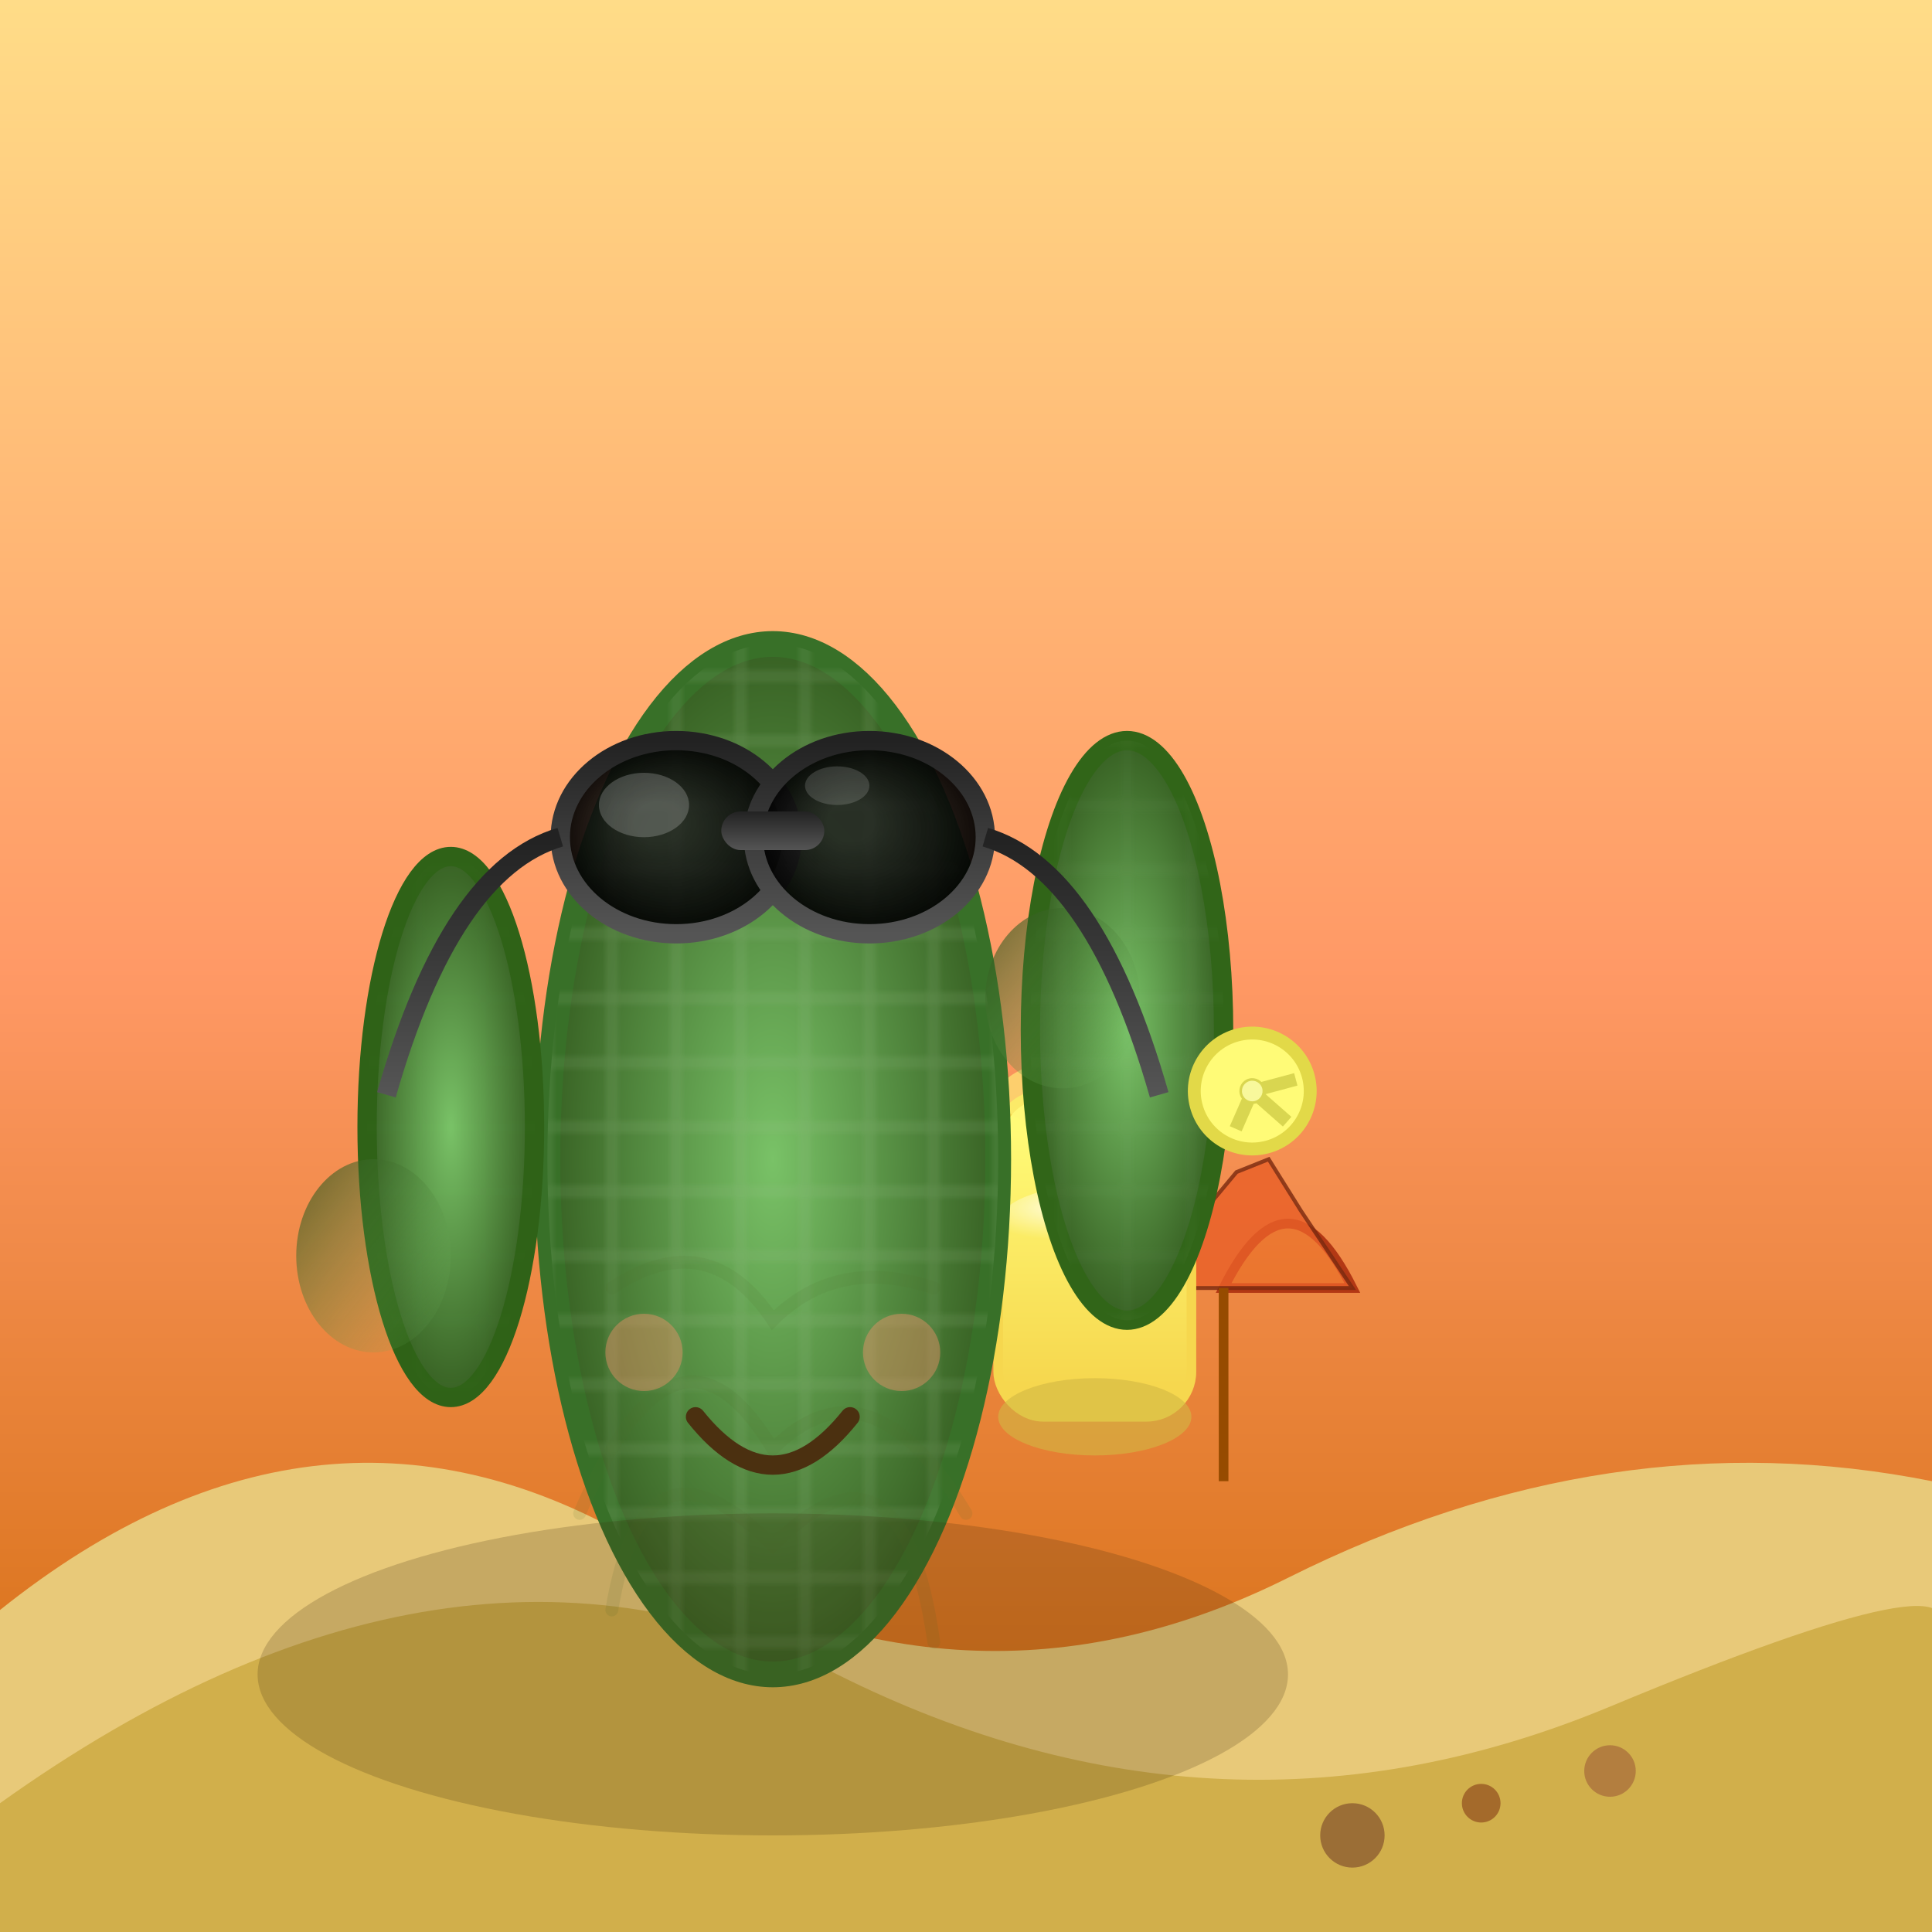 <svg viewBox="0 0 300 300" xmlns="http://www.w3.org/2000/svg" >
  <defs>
    <!-- Gradients -->
    <linearGradient id="desertSky" x1="0" y1="0" x2="0" y2="1">
      <stop offset="0%" stop-color="#ffdd88"/>
      <stop offset="50%" stop-color="#ff9966"/>
      <stop offset="100%" stop-color="#cc6600"/>
    </linearGradient>

    <radialGradient id="cactusGradient" cx="50%" cy="50%" r="60%">
      <stop offset="0%" stop-color="#79c267"/>
      <stop offset="100%" stop-color="#2a4d15"/>
    </radialGradient>

    <linearGradient id="cactusArmShadow" x1="0" y1="0" x2="1" y2="1">
      <stop offset="0%" stop-color="rgba(42,77,21,0.7)" />
      <stop offset="100%" stop-color="rgba(121,194,103,0)" />
    </linearGradient>

    <linearGradient id="glassFrame" x1="0" y1="0" x2="0" y2="1">
      <stop offset="0%" stop-color="#222" />
      <stop offset="100%" stop-color="#555" />
    </linearGradient>

    <radialGradient id="lensGradient" cx="50%" cy="50%" r="50%" fx="40%" fy="40%">
      <stop offset="20%" stop-color="#222" stop-opacity="0.85"/>
      <stop offset="100%" stop-color="#000" stop-opacity="0.95"/>
    </radialGradient>

    <linearGradient id="lemonadeGradient" x1="0" y1="0" x2="0" y2="1">
      <stop offset="10%" stop-color="#fffb77" />
      <stop offset="90%" stop-color="#f6d74e" />
    </linearGradient>

    <radialGradient id="glassHighlight" cx="30%" cy="30%" r="40%">
      <stop offset="0%" stop-color="#ffffff" stop-opacity="0.7"/>
      <stop offset="100%" stop-color="#ffffee" stop-opacity="0"/>
    </radialGradient>

    <pattern id="spinePattern" x="0" y="0" width="10" height="10" patternUnits="userSpaceOnUse">
      <line x1="5" y1="0" x2="5" y2="10" stroke="#a0c28f" stroke-width="1"/>
      <line x1="0" y1="5" x2="10" y2="5" stroke="#a0c28f" stroke-width="1"/>
    </pattern>

    <filter id="shadow" x="-20%" y="-20%" width="140%" height="140%" color-interpolation-filters="sRGB">
      <feDropShadow dx="3" dy="5" stdDeviation="3" flood-color="#442200" flood-opacity="0.4"/>
    </filter>

  </defs>

  <!-- Background sky -->
  <rect width="300" height="300" fill="url(#desertSky)" />

  <!-- Sand dunes -->
  <path d="M 0 250 Q 50 210 100 240 T 200 245 T 300 230 L300 300 L0 300 Z" fill="#e8c979" />
  <path d="M 0 280 Q 70 230 130 260 T 250 265 T 300 255 L300 300 L0 300 Z" fill="#d1af4b" />

  <!-- Tiny umbrella on top of lemonade glass -->
  <g transform="translate(190 200)">
    <!-- Umbrella canopy -->
    <path d="M0 0 Q10 -20 20 0 Z" fill="url(#lemonadeGradient)" stroke="#b33814" stroke-width="1.5" />
    <path d="M20 0 L18 -3 L12 -12 L7 -20 L2 -18 L-3 -12 L-8 -6 L-10 0 Z" fill="#e85f28" stroke="#7a2a0f" stroke-width="0.6" filter="url(#shadow)" opacity="0.9" />
    <line x1="0" y1="0" x2="0" y2="30" stroke="#964b00" stroke-width="1.5" />
  </g>

  <!-- Lemonade Glass -->
  <g transform="translate(170 170)">
    <rect x="-15" y="0" width="30" height="50" rx="7" ry="7" fill="url(#lemonadeGradient)" stroke="#f6d74e" stroke-width="1.5" filter="url(#shadow)" />
    <ellipse cx="0" cy="0" rx="15" ry="6" fill="#fff77a" opacity="0.6" />
    <ellipse cx="0" cy="50" rx="15" ry="6" fill="#d2b844" opacity="0.6" />
    <ellipse cx="0" cy="20" rx="15" ry="6" fill="url(#glassHighlight)" />
    <!-- Straw -->
    <rect x="5" y="-5" width="4" height="35" rx="2" ry="2" fill="#fb7f8f" />
    <rect x="6" y="-3" width="2" height="10" fill="#f8a1a3" />
  </g>

  <!-- Cactus body -->
  <g transform="translate(120 180)">
    <!-- Main body -->
    <ellipse cx="0" cy="0" rx="35" ry="80" fill="url(#cactusGradient)" stroke="#387028" stroke-width="4" />
    <!-- spine pattern -->
    <ellipse cx="0" cy="0" rx="35" ry="80" fill="url(#spinePattern)" opacity="0.25" />

    <!-- Right arm -->
    <ellipse cx="55" cy="-20" rx="15" ry="45" fill="url(#cactusGradient)" stroke="#316518" stroke-width="3" />
    <ellipse cx="55" cy="-20" rx="15" ry="45" fill="url(#spinePattern)" opacity="0.25" />
    <ellipse cx="45" cy="-25" rx="12" ry="14" fill="url(#cactusArmShadow)" />

    <!-- Left arm -->
    <ellipse cx="-50" cy="-5" rx="13" ry="42" fill="url(#cactusGradient)" stroke="#2f6217" stroke-width="3" />
    <ellipse cx="-50" cy="-5" rx="13" ry="42" fill="url(#spinePattern)" opacity="0.25" />
    <ellipse cx="-62" cy="15" rx="12" ry="15" fill="url(#cactusArmShadow)" />
  </g>

  <!-- Cactus ribs detail -->
  <g transform="translate(120 180)" stroke="#4f6f2b" stroke-width="2" stroke-linecap="round" opacity="0.12">
    <path d="M-25 70 Q-20 40 0 60 Q20 40 25 75" fill="none" />
    <path d="M-30 55 Q-15 20 0 45 Q15 30 30 55" fill="none" />
    <path d="M-25 20 Q-10 10 0 25 Q10 15 25 20" fill="none" />
  </g>

  <!-- Sunglasses on cactus -->
  <g transform="translate(120 130)">
    <!-- Frame left lens -->
    <ellipse cx="-15" cy="0" rx="18" ry="15" fill="url(#lensGradient)" stroke="url(#glassFrame)" stroke-width="3" filter="url(#shadow)"/>
    <!-- Frame right lens -->
    <ellipse cx="15" cy="0" rx="18" ry="15" fill="url(#lensGradient)" stroke="url(#glassFrame)" stroke-width="3" filter="url(#shadow)"/>
    <!-- Bridge -->
    <rect x="-8" y="-4" width="16" height="6" rx="3" ry="3" fill="url(#glassFrame)"/>
    <!-- Legs of glasses -->
    <path d="M-33 0 Q-50 5 -60 40" stroke="url(#glassFrame)" stroke-width="3" fill="none" />
    <path d="M33 0 Q50 5 60 40" stroke="url(#glassFrame)" stroke-width="3" fill="none" />
    <!-- Lens shine -->
    <ellipse cx="-20" cy="-5" rx="7" ry="5" fill="rgba(255,255,255,0.2)" />
    <ellipse cx="10" cy="-8" rx="5" ry="3" fill="rgba(255,255,255,0.15)" />
  </g>

  <!-- Cactus face features (smile / expression) -->
  <g transform="translate(120 180)">
    <!-- Mouth -->
    <path d="M-12 40 Q0 55 12 40" fill="none" stroke="#4b3010" stroke-width="3" stroke-linecap="round" />
    <!-- Little blush -->
    <circle cx="-20" cy="30" r="6" fill="#ff916d" opacity="0.4" />
    <circle cx="20" cy="30" r="6" fill="#ff916d" opacity="0.4" />
  </g>

  <!-- Lemon slice on glass rim -->
  <g transform="translate(192 168) rotate(-15)">
    <circle cx="2" cy="2" r="9" fill="#fffb77" stroke="#e2d948" stroke-width="2" />
    <path d="M2 2 L9 2" stroke="#d9d650" stroke-width="2" />
    <path d="M2 2 L6 8" stroke="#d9d650" stroke-width="2" />
    <path d="M2 2 L-2 7" stroke="#d9d650" stroke-width="2" />
    <circle cx="2" cy="2" r="1.8" fill="#f8f89c" stroke="#d9d650" stroke-width="0.4" />
  </g>

  <!-- Ground shadow under cactus and glass -->
  <ellipse cx="120" cy="260" rx="80" ry="25" fill="rgba(60,40,10,0.2)" />

  <!-- Small desert details (tiny stones) -->
  <circle cx="250" cy="275" r="4" fill="#b37e3f" />
  <circle cx="230" cy="280" r="3" fill="#a46a2b" />
  <circle cx="210" cy="285" r="5" fill="#9b6e36" />
  
</svg>